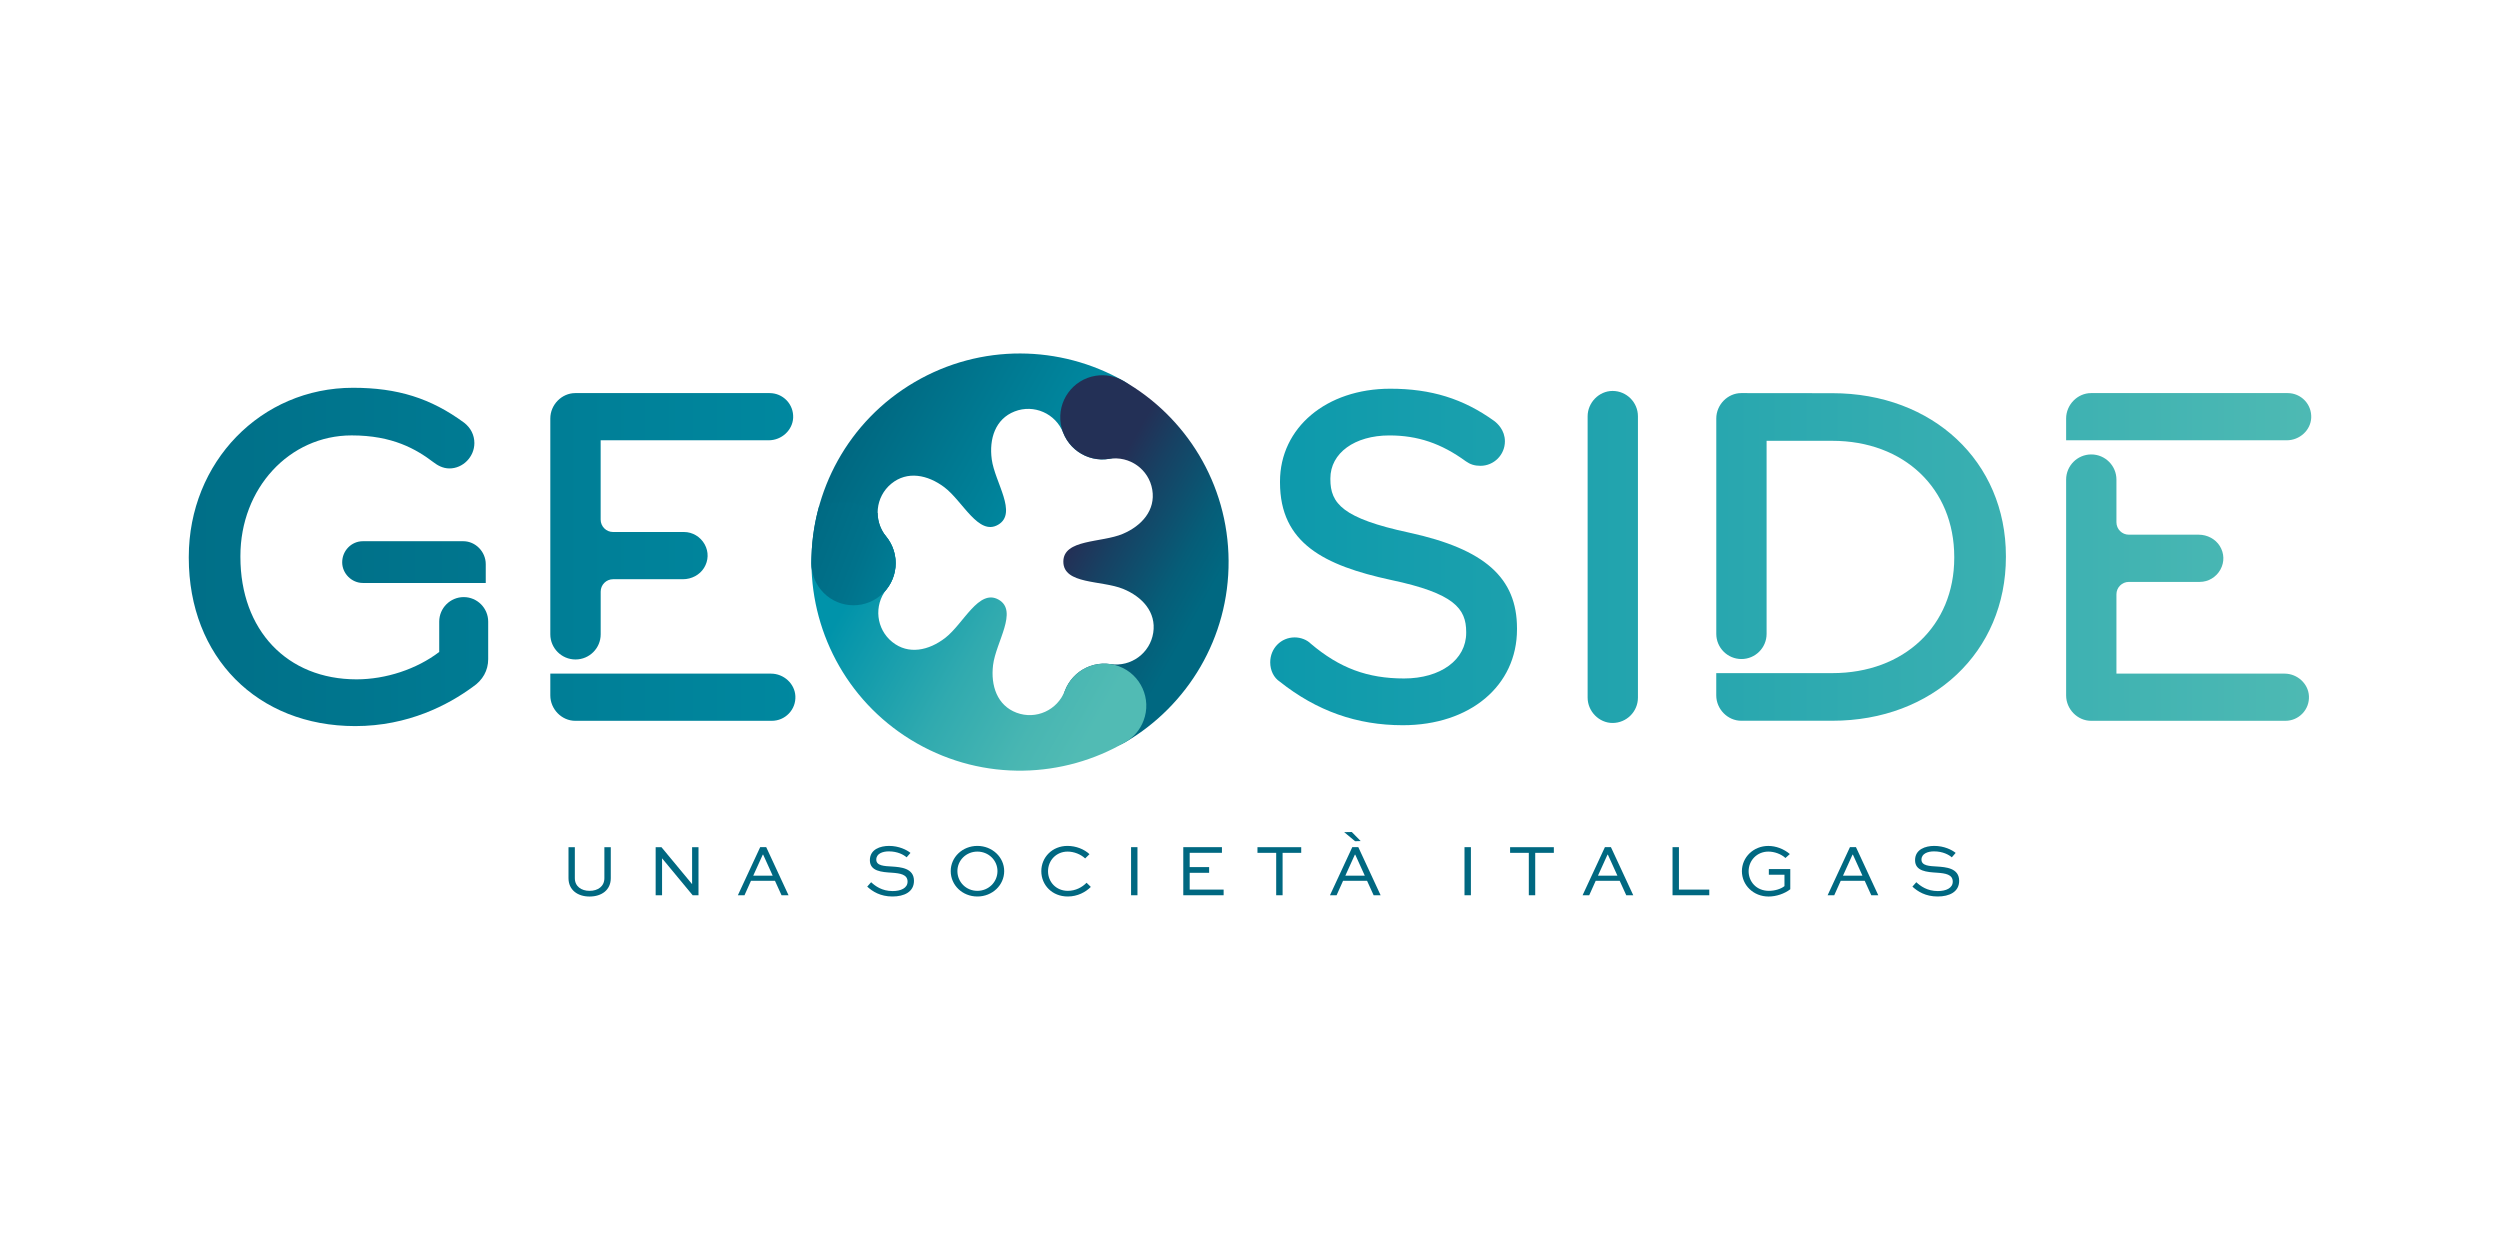 <?xml version="1.0" encoding="UTF-8"?>
<svg id="Livello_1" xmlns="http://www.w3.org/2000/svg" version="1.1" xmlns:xlink="http://www.w3.org/1999/xlink" viewBox="0 0 80 40">
  <!-- Generator: Adobe Illustrator 29.1.0, SVG Export Plug-In . SVG Version: 2.1.0 Build 142)  -->
  <defs>
    <style>
      .st0 {
        fill: url(#Sfumatura_senza_nome_5);
      }

      .st1 {
        fill: url(#Sfumatura_senza_nome_55);
      }

      .st2 {
        fill: url(#Sfumatura_senza_nome_16);
      }

      .st3 {
        fill: url(#Sfumatura_senza_nome_13);
      }

      .st4 {
        fill: url(#Sfumatura_senza_nome_11);
      }

      .st5 {
        fill: url(#Sfumatura_senza_nome_52);
      }

      .st6 {
        fill: url(#Sfumatura_senza_nome_56);
      }

      .st7 {
        fill: url(#Sfumatura_senza_nome_51);
      }

      .st8 {
        fill: url(#Sfumatura_senza_nome_58);
      }

      .st9 {
        fill: #006881;
      }

      .st10 {
        fill: url(#Sfumatura_senza_nome_53);
      }

      .st11 {
        fill: url(#Sfumatura_senza_nome_54);
      }

      .st12 {
        fill: url(#Sfumatura_senza_nome_57);
      }

      .st13 {
        fill: url(#Sfumatura_senza_nome_12);
      }
    </style>
    <linearGradient id="Sfumatura_senza_nome_16" data-name="Sfumatura senza nome 16" x1="-118.893" y1="130.859" x2="-110.87" y2="130.859" gradientTransform="translate(195.534 -41.451) rotate(29.625)" gradientUnits="userSpaceOnUse">
      <stop offset=".005" stop-color="#006881"/>
      <stop offset="1" stop-color="#0093aa"/>
    </linearGradient>
    <linearGradient id="Sfumatura_senza_nome_13" data-name="Sfumatura senza nome 13" x1="-113.565" y1="130.859" x2="-105.542" y2="130.859" gradientTransform="translate(195.534 -41.451) rotate(29.625)" gradientUnits="userSpaceOnUse">
      <stop offset=".317" stop-color="#233056"/>
      <stop offset=".46" stop-color="#174163"/>
      <stop offset=".73" stop-color="#065d78"/>
      <stop offset=".886" stop-color="#006881"/>
    </linearGradient>
    <linearGradient id="Sfumatura_senza_nome_12" data-name="Sfumatura senza nome 12" x1="-118.179" y1="136.186" x2="-106.256" y2="136.186" gradientTransform="translate(195.534 -41.451) rotate(29.625)" gradientUnits="userSpaceOnUse">
      <stop offset=".149" stop-color="#0093aa"/>
      <stop offset=".211" stop-color="#0997ab"/>
      <stop offset=".508" stop-color="#30aaaf"/>
      <stop offset=".746" stop-color="#48b6b2"/>
      <stop offset=".892" stop-color="#51bbb4"/>
    </linearGradient>
    <linearGradient id="Sfumatura_senza_nome_11" data-name="Sfumatura senza nome 11" x1="25.268" y1="16.949" x2="32.153" y2="19.701" gradientUnits="userSpaceOnUse">
      <stop offset=".025" stop-color="#006881"/>
      <stop offset=".315" stop-color="#00728b"/>
      <stop offset=".819" stop-color="#008fa6"/>
      <stop offset=".876" stop-color="#0093aa"/>
    </linearGradient>
    <linearGradient id="Sfumatura_senza_nome_5" data-name="Sfumatura senza nome 5" x1="-14.324" y1="22.311" x2="74.63" y2="22.311" gradientUnits="userSpaceOnUse">
      <stop offset="0" stop-color="#233056"/>
      <stop offset=".173" stop-color="#006881"/>
      <stop offset=".544" stop-color="#0093aa"/>
      <stop offset=".998" stop-color="#51bbb4"/>
    </linearGradient>
    <linearGradient id="Sfumatura_senza_nome_51" data-name="Sfumatura senza nome 5" x1="-14.328" y1="16.841" x2="74.638" y2="16.841" xlink:href="#Sfumatura_senza_nome_5"/>
    <linearGradient id="Sfumatura_senza_nome_52" data-name="Sfumatura senza nome 5" x1="-13.872" y1="17.823" x2="75.073" y2="17.823" xlink:href="#Sfumatura_senza_nome_5"/>
    <linearGradient id="Sfumatura_senza_nome_53" data-name="Sfumatura senza nome 5" x1="-17.813" y1="17.822" x2="76.912" y2="17.822" xlink:href="#Sfumatura_senza_nome_5"/>
    <linearGradient id="Sfumatura_senza_nome_54" data-name="Sfumatura senza nome 5" x1="-13.065" y1="13.334" x2="75.889" y2="13.334" xlink:href="#Sfumatura_senza_nome_5"/>
    <linearGradient id="Sfumatura_senza_nome_55" data-name="Sfumatura senza nome 5" x1="-13.076" y1="18.804" x2="75.89" y2="18.804" xlink:href="#Sfumatura_senza_nome_5"/>
    <linearGradient id="Sfumatura_senza_nome_56" data-name="Sfumatura senza nome 5" x1="-13.129" y1="17.821" x2="75.611" y2="17.821" xlink:href="#Sfumatura_senza_nome_5"/>
    <linearGradient id="Sfumatura_senza_nome_57" data-name="Sfumatura senza nome 5" x1="-14.487" y1="17.823" x2="74.213" y2="17.823" xlink:href="#Sfumatura_senza_nome_5"/>
    <linearGradient id="Sfumatura_senza_nome_58" data-name="Sfumatura senza nome 5" x1="-13.662" y1="17.987" x2="85.358" y2="17.987" xlink:href="#Sfumatura_senza_nome_5"/>
  </defs>
  <g>
    <path class="st2" d="M35.941,12.184c-2.004-1.137-4.544-1.205-6.675.044-2.131,1.249-3.313,3.497-3.3,5.802l0.0 0c.002.297.101.595.304.843.471.576,1.319.662,1.896.191s.662-1.319.191-1.896c-.419-.513-.348-1.268.164-1.689.512-.421,1.166-.287,1.696.111.593.446,1.094,1.57,1.724,1.201.63-.369-.106-1.356-.205-2.091-.089-.657.114-1.293.732-1.534.618-.241,1.311.066,1.554.682.273.692,1.055,1.032,1.747.759s1.032-1.055.759-1.747c-.117-.298-.329-.531-.587-.677l0.0 0Z"/>
    <path class="st3" d="M36.016,23.746c1.987-1.167,3.315-3.333,3.299-5.803-.016-2.47-1.372-4.618-3.374-5.759l-0.0 0c-.258-.147-.566-.21-.882-.159-.734.119-1.233.812-1.113,1.546s.812,1.233,1.546,1.113c.654-.106,1.272.333,1.381.987.109.654-.334,1.154-.944,1.413-.683.29-1.907.162-1.902.893.005.73,1.227.587,1.914.868.613.251,1.063.745.963,1.401-.1.655-.712,1.103-1.368,1.005-.736-.11-1.421.398-1.531,1.133s.398,1.421,1.133,1.531c.317.047.624-.02.88-.17l-0.0 0Z"/>
    <path class="st13" d="M25.966,18.03c.017,2.304,1.229,4.537,3.376,5.758,2.147,1.221,4.685,1.121,6.674-.043l-0-0c.256-.15.465-.385.578-.685.264-.696-.087-1.473-.782-1.737s-1.473.087-1.737.782c-.235.62-.924.935-1.545.702-.621-.233-.832-.866-.752-1.524.09-.737.813-1.733.178-2.094-.635-.361-1.121.769-1.708,1.223-.524.405-1.177.548-1.694.133-.517-.414-.599-1.168-.186-1.687.463-.582.366-1.43-.216-1.893s-1.43-.366-1.893.216c-.199.251-.295.55-.293.847l-0-0Z"/>
    <path class="st4" d="M28.356,17.169c-.18-.221-.269-.486-.272-.751-.04-.027-.08-.054-.123-.078-.555-.316-1.193-.348-1.749-.144-.166.595-.25,1.213-.247,1.835l0.0 0c.002.297.101.595.304.843.471.576,1.319.662,1.896.191.576-.471.662-1.319.191-1.896Z"/>
  </g>
  <g>
    <path class="st9" d="M19.545,27.11v.992c0,.375-.29.587-.679.587-.384,0-.674-.212-.674-.587v-.992h.203v.992c0,.262.207.405.471.405.269,0,.474-.144.474-.405v-.992h.205Z"/>
    <path class="st9" d="M22.352,27.11v1.539h-.186l-.978-1.181h-.002v1.181h-.205v-1.539h.186l.978,1.18h.002v-1.18h.205Z"/>
    <path class="st9" d="M23.612,28.648l.714-1.539h.193l.714,1.539h-.224l-.21-.462h-.768l-.207.462h-.212ZM24.104,28.021h.622l-.304-.671h-.014l-.304.671Z"/>
    <path class="st9" d="M29.012,27.435c-.092-.082-.288-.191-.57-.191-.198,0-.401.071-.401.264,0,.198.255.207.504.221.269.019.702.045.702.457,0,.358-.318.502-.688.502-.391,0-.641-.163-.808-.316l.125-.141c.13.12.344.283.688.283.262,0,.478-.094.478-.302,0-.231-.236-.266-.497-.285-.332-.021-.709-.045-.709-.401,0-.351.337-.457.613-.457.318,0,.568.127.686.224l-.123.141Z"/>
    <path class="st9" d="M31.276,27.069c.476,0,.858.361.858.806,0,.452-.382.813-.858.813-.478,0-.853-.361-.853-.813,0-.445.375-.806.853-.806ZM31.276,28.507c.361,0,.643-.283.643-.632,0-.344-.283-.624-.643-.624-.36,0-.639.28-.639.624,0,.349.278.632.639.632Z"/>
    <path class="st9" d="M34.906,28.382c-.167.165-.422.306-.738.306-.497,0-.846-.363-.846-.811,0-.443.349-.808.837-.808.276,0,.535.106.705.264l-.139.137c-.141-.134-.358-.219-.561-.219-.368,0-.627.285-.627.629,0,.346.262.627.634.627.245,0,.457-.113.599-.259l.137.134Z"/>
    <path class="st9" d="M36.194,28.648v-1.539h.205v1.539h-.205Z"/>
    <path class="st9" d="M38.692,27.93h-.622v.537h1.086v.181h-1.291v-1.539h1.237v.181h-1.032v.457h.622v.181Z"/>
    <path class="st9" d="M40.239,27.11h1.4v.181h-.596v1.357h-.205v-1.357h-.599v-.181Z"/>
    <path class="st9" d="M42.559,28.648l.714-1.539h.193l.714,1.539h-.224l-.21-.462h-.768l-.207.462h-.212ZM43.014,26.629l.243-.005.285.29-.179.005-.349-.29ZM43.051,28.021h.622l-.304-.671h-.014l-.304.671Z"/>
    <path class="st9" d="M46.864,28.648v-1.539h.205v1.539h-.205Z"/>
    <path class="st9" d="M48.323,27.11h1.4v.181h-.596v1.357h-.205v-1.357h-.599v-.181Z"/>
    <path class="st9" d="M50.643,28.648l.714-1.539h.193l.714,1.539h-.224l-.21-.462h-.768l-.207.462h-.212ZM51.135,28.021h.622l-.304-.671h-.014l-.304.671Z"/>
    <path class="st9" d="M53.726,27.11v1.357h.971v.181h-1.176v-1.539h.205Z"/>
    <path class="st9" d="M57.135,27.456c-.137-.127-.353-.205-.547-.205-.365,0-.632.283-.632.629,0,.33.245.627.65.627.181,0,.379-.057.497-.151v-.365h-.5v-.181h.686v.646c-.186.144-.45.233-.695.233-.483,0-.853-.363-.853-.811s.372-.808.844-.808c.243,0,.492.092.69.259l-.141.127Z"/>
    <path class="st9" d="M58.484,28.648l.714-1.539h.193l.714,1.539h-.224l-.21-.462h-.768l-.207.462h-.212ZM58.976,28.021h.622l-.304-.671h-.014l-.304.671Z"/>
    <path class="st9" d="M62.458,27.435c-.092-.082-.287-.191-.57-.191-.198,0-.401.071-.401.264,0,.198.255.207.504.221.269.019.702.045.702.457,0,.358-.318.502-.688.502-.391,0-.641-.163-.808-.316l.125-.141c.13.12.344.283.688.283.262,0,.478-.094.478-.302,0-.231-.236-.266-.497-.285-.332-.021-.709-.045-.709-.401,0-.351.337-.457.613-.457.318,0,.568.127.686.224l-.123.141Z"/>
  </g>
  <g>
    <g>
      <path class="st0" d="M18.408,23.066c-.433,0-.798-.372-.798-.812v-.698h7.061c.412,0,.762.323.781.719.01.21-.064.408-.208.558-.144.15-.338.233-.547.233h-6.29Z"/>
      <path class="st7" d="M18.415,21.103c-.444,0-.805-.361-.805-.805v-6.907c0-.44.365-.812.798-.812h6.218c.209,0,.403.083.547.233.144.15.217.349.208.558-.019.396-.369.719-.781.719h-5.379v2.539c0,.218.178.396.396.396h2.271c.272,0,.526.151.661.394.133.239.125.521-.02.755-.139.223-.397.362-.675.362h-2.236c-.218,0-.396.178-.396.396v1.367c0,.444-.361.805-.805.805Z"/>
    </g>
    <path class="st5" d="M44.888,23.207c-1.467,0-2.754-.456-3.936-1.395-.19-.125-.305-.357-.305-.617,0-.447.344-.798.783-.798.194,0,.39.076.513.199.921.781,1.816,1.115,2.987,1.115,1.171,0,1.988-.6,1.988-1.459v-.029c0-.75-.384-1.238-2.409-1.665-2.13-.463-3.549-1.171-3.549-3.121v-.029c0-1.721,1.483-2.969,3.527-2.969,1.309,0,2.334.318,3.327,1.031.104.078.343.296.343.652,0,.432-.351.784-.783.784-.184,0-.328-.045-.468-.145-.785-.572-1.539-.827-2.446-.827-1.112,0-1.888.565-1.888,1.374v.029c0,.774.39,1.251,2.524,1.708,2.417.527,3.448,1.443,3.448,3.064v.029c0,1.807-1.503,3.069-3.655,3.069Z"/>
    <path class="st10" d="M51.602,23.135c-.433,0-.798-.372-.798-.812v-9.001c0-.44.365-.812.798-.812.448,0,.812.364.812.812v9.001c0,.448-.364.812-.812.812Z"/>
    <g>
      <path class="st11" d="M66.116,14.089v-.698c0-.44.365-.812.798-.812h6.29c.209,0,.403.083.547.233.143.15.217.348.208.558-.018.397-.369.719-.781.719h-7.061Z"/>
      <path class="st1" d="M66.914,23.066c-.433,0-.798-.372-.798-.812v-6.907c0-.444.361-.805.805-.805s.805.361.805.805v1.367c0,.218.178.396.396.396h2.236c.277,0,.536.139.675.362.145.233.153.515.02.755-.135.243-.388.394-.66.394h-2.271c-.218,0-.396.178-.396.396v2.539h5.379c.412,0,.762.323.781.719.01.21-.064.408-.208.558-.144.15-.338.233-.547.233h-6.218Z"/>
    </g>
    <path class="st6" d="M55.718,23.064c-.432,0-.798-.372-.798-.812v-.712h3.713c2.298,0,3.903-1.517,3.903-3.688v-.029c0-2.188-1.605-3.717-3.903-3.717h-2.102v6.178c0,.444-.361.805-.805.805s-.805-.361-.805-.805v-6.893c0-.44.365-.812.798-.812l2.915.003c3.219,0,5.555,2.192,5.555,5.212v.029c0,3.037-2.336,5.241-5.555,5.241h-2.915Z"/>
    <g>
      <path class="st12" d="M11.368,23.235c-3.136,0-5.327-2.214-5.327-5.384v-.029c0-3.035,2.309-5.413,5.255-5.413,1.426,0,2.49.334,3.557,1.118.211.164.327.395.327.651,0,.44-.365.812-.798.812-.221,0-.392-.109-.501-.191-.564-.428-1.317-.866-2.628-.866-1.996,0-3.56,1.695-3.56,3.86v.029c0,2.343,1.494,3.917,3.717,3.917.938,0,1.925-.327,2.645-.876v-.972c0-.432.352-.784.784-.784s.783.352.783.784v1.203c0,.36-.175.674-.493.886-.778.572-2.064,1.255-3.762,1.255Z"/>
      <path class="st8" d="M11.611,18.655c-.358,0-.661-.303-.661-.661,0-.372.296-.675.661-.675h3.215c.389,0,.718.335.718.733v.604h-3.933Z"/>
    </g>
  </g>
</svg>